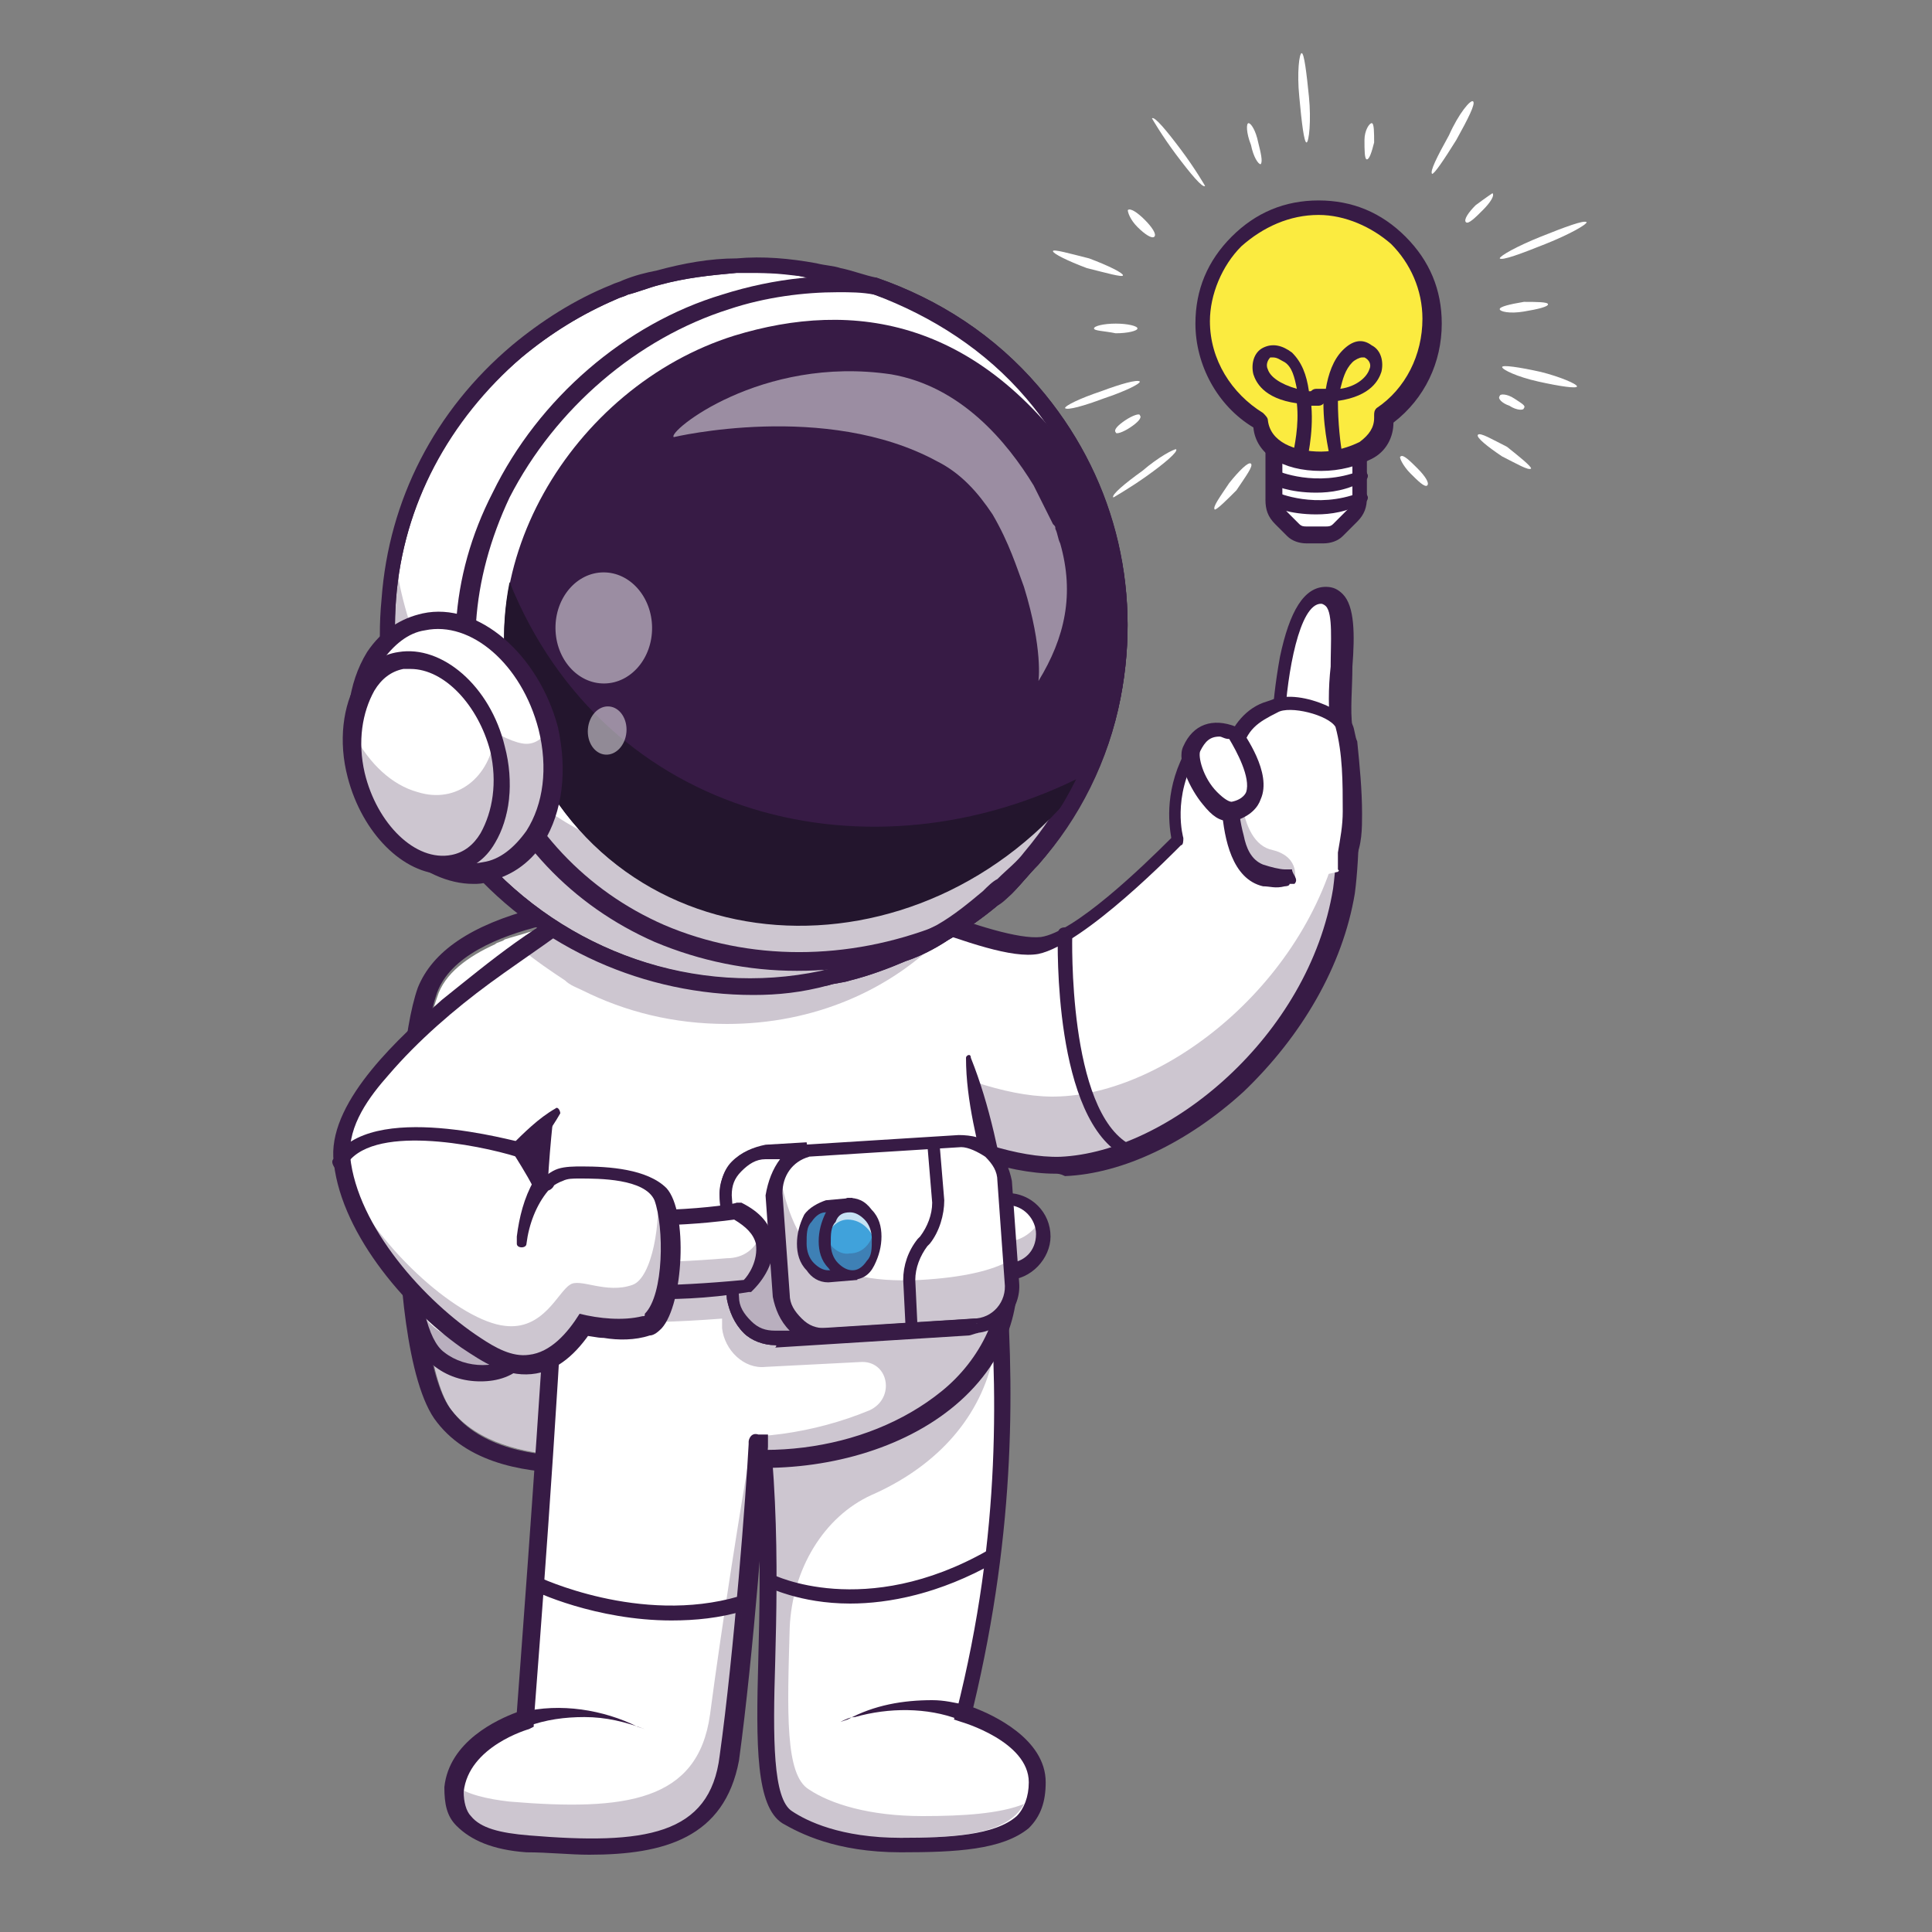 <?xml version="1.0" encoding="utf-8"?>
<!-- Generator: Adobe Illustrator 27.8.0, SVG Export Plug-In . SVG Version: 6.00 Build 0)  -->
<svg version="1.1" id="Calque_1" xmlns="http://www.w3.org/2000/svg" xmlns:xlink="http://www.w3.org/1999/xlink" x="0px" y="0px"
	 viewBox="0 0 80 80" style="enable-background:new 0 0 80 80;" xml:space="preserve">
<rect x="0" y="0" width="80" height="80" fill="#808080" stroke="none"/>
<style type="text/css">
	.st0{fill:#FFFFFF;}
	.st1{opacity:0.25;}
	.st2{fill:#371B45;}
	.st3{opacity:0.35;}
	.st4{fill:#40A2DB;}
	.st5{opacity:0.7;}
	.st6{fill:#FBEB40;}
	.st7{fill:#23152D;}
	.st8{opacity:0.5;}
</style>
<g>
	<g>
		<g>
			<path class="st0" d="M33.6,44.2c0,0,3.8,2.6,7.3,3.6c1,0.3,2.1,0.5,3,0.4c4.6-0.2,10.6-5,11.7-11.4c0.2-1.4,0.3-4.3-0.1-6.8
				c-0.3-2.1,0.6-5.5-0.8-5.5c-1.7,0-1.9,5.2-1.9,5.2S51.6,31,51,31c-0.6,0-1.3-0.7-1.6,0c-1.1,2-0.6,3.8-0.6,3.8s-3.9,4-5.7,4.4
				c-0.5,0.1-1.2,0-1.9-0.2c-0.7-0.2-1.4-0.4-2.1-0.7c-1.9-0.7-3.8-1.4-5-1.5l-0.3,6.6L33.6,44.2z"/>
		</g>
		<g>
			<g>
				<path class="st0" d="M18.7,58.4c2.2,2.7,7.6,1.7,7.6,1.7L26.1,46l-0.1-4.4l0-0.4l0-3.3c0,0-2,0.1-4.1,0.7
					c-0.3,0.1-0.7,0.2-1,0.3c-0.1,0.1-0.3,0.1-0.4,0.2c-1.1,0.5-2.1,1.2-2.4,2.2C16.9,44.6,17,56.2,18.7,58.4z"/>
			</g>
			<g class="st1">
				<path class="st2" d="M17.3,48.9c0,4.1,0.4,8.3,1.4,9.5c2.2,2.7,7.6,1.7,7.6,1.7l-0.2-4.9c0,0-5.5,1-7.6-1.7
					C17.9,52.8,17.5,51,17.3,48.9z"/>
			</g>
			<g>
				<path class="st2" d="M26,37.8l2.8,5.3c0,0-0.8,9.6-0.8,9.8c0,0.1-1.7,7.2-1.7,7.2s-1,0.2-2.4,0.2c-1.7,0-4-0.3-5.2-1.9
					c-1.8-2.2-1.8-13.9-0.6-17.3C19.2,38.1,26,37.8,26,37.8 M26.4,37.1l-0.5,0c-0.1,0-1.8,0.1-3.7,0.5c-2.7,0.7-4.3,1.8-4.9,3.3
					c-0.6,1.7-0.9,5.4-0.8,9.4c0,2.1,0.3,7,1.6,8.6c1.4,1.8,3.9,2.1,5.8,2.1c1.4,0,2.5-0.2,2.5-0.2l0.5-0.1l0.1-0.4
					c0,0,0.4-1.8,0.8-3.6c0.7-3.1,0.9-3.6,0.9-3.8c0-0.4,0.5-6,0.8-9.7l0-0.2l-0.1-0.2l-2.8-5.3L26.4,37.1L26.4,37.1z"/>
			</g>
			<g>
				<path class="st0" d="M17.7,50.6l3.7,0.2c0.3,0,0.6,0.3,0.7,0.6c0.2,1.2,0.6,4-0.5,5c-1,0.8-2.5,0.7-3.5,0
					c-1.1-0.9-1.2-3.6-1.2-5C16.9,50.9,17.3,50.6,17.7,50.6z"/>
			</g>
			<g class="st3">
				<path class="st2" d="M22.1,51.4c0.2,1.2,0.6,4-0.5,5c-1,0.8-2.5,0.7-3.5,0c-0.6-0.5-0.9-1.8-1.1-3c0.2,0.6,0.5,1.1,0.8,1.4
					c1.9,1.8,3.3-0.4,3.3-0.4s0.3,0.5,0.4,0.5c0.8,0.1,0.6-2.4,0.5-3.7C22.1,51.2,22.1,51.3,22.1,51.4z"/>
			</g>
			<g>
				<path class="st2" d="M19.9,57.2c-0.7,0-1.4-0.2-2-0.7c-1.1-0.9-1.3-3.7-1.3-5.2c0-0.3,0.1-0.6,0.3-0.8c0.2-0.2,0.5-0.3,0.8-0.3
					l3.7,0.2c0.5,0,0.9,0.4,1,0.8c0.3,1.5,0.6,4.2-0.6,5.2C21.3,57,20.6,57.2,19.9,57.2z M17.7,50.9c-0.1,0-0.2,0-0.3,0.1
					c-0.1,0.1-0.1,0.2-0.1,0.3c0,2.4,0.4,4.2,1.1,4.7c0.9,0.7,2.3,0.7,3.1,0c0.7-0.6,0.9-2.3,0.4-4.7c0-0.2-0.2-0.3-0.4-0.3
					L17.7,50.9C17.7,50.9,17.7,50.9,17.7,50.9z"/>
			</g>
			<g>
				<path class="st2" d="M19.6,40.7c0.1-0.1,0.3-0.2,0.4-0.3c0.4-0.2,0.9-0.3,1.3-0.4c1.8-0.2,4,0,5,1.7c0.1,0.2,0,0.4-0.1,0.5
					c-0.2,0.1-0.4,0-0.5-0.1c-0.2-0.4-0.6-0.8-1.1-1.1c-1-0.5-2.2-0.6-3.3-0.5c-0.4,0-0.8,0.1-1.2,0.3c-0.1,0.1-0.3,0.1-0.3,0.2
					C19.7,41.1,19.5,40.9,19.6,40.7L19.6,40.7z"/>
			</g>
		</g>
		<g class="st1">
			<path class="st2" d="M33.6,44.2c0,0,6.2,4.2,10.3,4c4.6-0.2,10.6-5,11.7-11.4c0.1-0.8,0.2-2,0.2-3.4c-0.1,0.2-0.1,0.4-0.2,0.6
				c-1.1,6.4-7.1,11.2-11.7,11.4c-3.8,0.2-9.4-3.4-10.2-4L33.6,44.2z"/>
		</g>
		<g>
			<path class="st2" d="M43.7,48.6c-4.1,0-10-3.9-10.2-4.1c-0.1-0.1-0.2-0.2-0.2-0.3l0.4-7.5c0-0.2,0.2-0.3,0.4-0.3
				c1.1,0,2.7,0.6,4.4,1.2c1.8,0.7,3.7,1.3,4.6,1.2c1.4-0.2,4.2-2.9,5.4-4.1c-0.1-0.6-0.3-2.1,0.7-3.8c0.4-0.7,1-0.4,1.4-0.3
				c0.2,0.1,0.4,0.1,0.5,0.1c0.3,0,1-0.5,1.6-1c0-0.4,0.1-1.4,0.3-2.5c0.4-1.9,1-2.9,1.9-2.9c0.3,0,0.5,0.1,0.7,0.3
				c0.5,0.5,0.5,1.7,0.4,3c0,0.9-0.1,1.8,0,2.5c0.4,2.4,0.3,5.4,0.1,6.9c-0.5,3-2.2,5.9-4.6,8.2c-2.3,2.1-5,3.4-7.4,3.5
				C43.9,48.6,43.8,48.6,43.7,48.6z M34,44c1,0.7,6.4,4,9.9,3.9c4.5-0.2,10.3-5,11.3-11.1c0.2-1.5,0.3-4.3-0.1-6.6
				c-0.1-0.8-0.1-1.7,0-2.6c0-1,0.1-2.2-0.2-2.5c0,0-0.1-0.1-0.2-0.1c0,0,0,0,0,0c-0.9,0-1.4,2.9-1.5,4.8c0,0.1,0,0.2-0.1,0.3
				c-0.3,0.3-1.5,1.3-2.1,1.3c-0.3,0-0.5-0.1-0.8-0.2c-0.5-0.2-0.5-0.1-0.6,0c-1.1,1.8-0.6,3.5-0.6,3.5c0,0.1,0,0.3-0.1,0.3
				c-0.2,0.2-4,4.1-5.9,4.5c-1.1,0.2-3-0.5-5-1.2c-1.4-0.5-2.8-1-3.8-1.1L34,44z"/>
		</g>
		<g>
			<path class="st0" d="M32.6,75.2c0.9,0.6,2.5,1.1,4.7,1.1c3.1,0,5.6-0.2,5.6-2.6c0-1.9-3.1-2.8-3.1-2.8c1.4-5.5,1.7-10.2,1.6-14.5
				c0-1.4-0.1-2.8-0.2-4.2l-10.3,2.1c0.7,3.1,0.9,6,1,8.7C32,69.4,31.2,74.2,32.6,75.2z"/>
		</g>
		<g class="st1">
			<path class="st2" d="M30.8,54.3c0,0.2,0.1,0.4,0.1,0.6c0,0.1,0,0.2,0.1,0.3c0,0.1,0,0.2,0.1,0.3c0,0.1,0.1,0.3,0.1,0.4
				c0,0,0,0.1,0,0.1c0,0.1,0,0.2,0,0.3c0,0.1,0,0.3,0.1,0.4c0,0.1,0,0.2,0,0.3c0.1,0.4,0.1,0.8,0.2,1.1c0,0.2,0.1,0.5,0.1,0.7
				c0,0.1,0,0.2,0,0.4c0,0.1,0,0.2,0,0.3c0,0.2,0,0.3,0,0.5c0,0.1,0,0.2,0,0.3c0,0.2,0,0.3,0,0.5c0,0.1,0,0.2,0,0.3
				c0,0.1,0,0.2,0,0.3c0,0.2,0,0.3,0,0.5c0,0,0,0,0,0c0,0.3,0,0.7,0,1c0.2,6.3-0.6,11.2,0.8,12.1c0.9,0.6,2.5,1.1,4.7,1.1
				c2.5,0,4.6-0.1,5.3-1.4c-1,0.4-2.5,0.5-4.2,0.5c-2.2,0-3.8-0.5-4.7-1.1c-1-0.6-0.9-3.2-0.8-6.7c0.1-2.4,1.4-4.6,3.4-5.5
				c2.5-1.1,4.4-3,5-5.6c0-1.4-0.1-2.8-0.2-4.2l-9,1.8L30.8,54.3z"/>
		</g>
		<g>
			<path class="st2" d="M37.3,76.7c-2.7,0-4.2-0.8-4.9-1.2c-1.1-0.7-1.1-3.2-1-6.8c0.1-3.8,0.2-8.9-1-14.2c0-0.2,0.1-0.4,0.3-0.4
				c0.2,0,0.4,0.1,0.4,0.3c1.2,5.4,1.1,10.6,1,14.4c-0.1,3.2-0.1,5.7,0.7,6.2c0.6,0.4,2,1.1,4.5,1.1c0,0,0,0,0,0
				c2,0,3.9-0.1,4.8-0.9c0.3-0.3,0.5-0.8,0.5-1.4c0-1.7-2.8-2.5-2.8-2.5l-0.3-0.1l0.1-0.3c1.9-7.5,1.7-13.6,1.3-18.6
				c0-0.2,0.1-0.4,0.3-0.4c0.2,0,0.4,0.1,0.4,0.3c0.4,4.9,0.5,11-1.3,18.5c0.8,0.3,3,1.3,3,3.1c0,0.8-0.2,1.4-0.7,1.9
				C41.5,76.6,39.6,76.7,37.3,76.7C37.3,76.7,37.3,76.7,37.3,76.7z"/>
		</g>
		<g>
			<path class="st2" d="M35.2,66.4c-2.1,0-3.4-0.7-3.5-0.7c-0.1-0.1-0.2-0.3-0.1-0.4c0.1-0.1,0.3-0.2,0.4-0.1l0,0c0,0,3.8,1.9,8.9-1
				c0.1-0.1,0.3,0,0.4,0.1c0.1,0.1,0,0.3-0.1,0.4C38.9,66,36.8,66.4,35.2,66.4z"/>
		</g>
		<g>
			<path class="st2" d="M39.7,71.2c-1.3-0.5-2.9-0.5-4.3-0.1c-0.2,0-0.4,0.1-0.6,0.2c0,0,0.3-0.1,0.3-0.1c1.1-0.6,2.3-0.8,3.5-0.8
				c0.5,0,0.9,0.1,1.4,0.2C40.4,70.7,40.2,71.4,39.7,71.2L39.7,71.2z"/>
		</g>
		<g class="st3">
			<path class="st2" d="M33,61.2c0-0.3,0-0.6-0.1-1C33,60.5,33,60.9,33,61.2z"/>
		</g>
		<g class="st3">
			<path class="st2" d="M32.9,59.9c0-0.2,0-0.4,0-0.5C32.9,59.6,32.9,59.8,32.9,59.9z"/>
		</g>
		<g class="st3">
			<path class="st2" d="M32.8,58.5c0-0.2,0-0.3-0.1-0.5C32.8,58.2,32.8,58.4,32.8,58.5z"/>
		</g>
		<g class="st3">
			<path class="st2" d="M32.7,57.9c0-0.2,0-0.4-0.1-0.6C32.7,57.5,32.7,57.7,32.7,57.9z"/>
		</g>
		<g>
			<path class="st0" d="M23,56.1c-0.4-0.8-0.7-1.7-0.7-2.7c-0.1-1.4-0.1-3,0-4.7c0-0.7,0.1-1.4,0.2-2.1c0.2-2,0.5-4,0.9-5.8
				c0-0.1,0-0.2,0.1-0.3c0.2-1.1,0.5-2.1,0.8-3c0.1-0.5,0.3-0.9,0.4-1.3c0.6-1.4,12.3-3.2,14.2,1.2c0,0.2,0.1,0.4,0.1,0.6
				c0,0.2,0.1,0.3,0.1,0.5c0.1,0.6,0.2,1.2,0.3,1.8c0.2,1,0.4,2,0.6,3.2c0.3,1.4,0.6,2.7,0.9,4.1c0.3,1.4,0.6,2.7,0.8,4
				C42.9,61,26.7,63.1,23,56.1z"/>
		</g>
		<g class="st1">
			<path class="st2" d="M22.3,52c0.1,0.9,0.3,1.8,0.7,2.5c1,0.2,3,0.4,6.9,0.1l0,0.4c0.1,0.9,0.9,1.7,1.8,1.6l3.9-0.2
				c1.2-0.1,1.5,1.5,0.4,2c-4.6,1.9-10.5,1.5-12.7-2.5c0-0.1-0.4-1.3-0.4-1.4c-0.2,0-0.4-0.1-0.5-0.1c0-0.2-0.1-0.3-0.1-0.5
				c0.1,0.8,0.3,1.5,0.7,2.2c3.7,7,19.6,4.9,18.7-4.1c-0.1,0.7-0.3,1.3-0.5,1.9l0-0.5L41,50.1c-0.1-0.9-0.9-1.7-1.8-1.6l-8,0.5
				c-0.1,0-0.2,0-0.3,0.1c-0.8,0.2-1.3,0.9-1.3,1.8l0,0.7c-1.1,0.1-4.8,0.5-7.4-0.2C22.2,51.5,22.2,51.7,22.3,52z"/>
		</g>
		<g class="st3">
			<path class="st2" d="M22.2,52c0,0.2,0,0.4,0,0.6c0,0.1,0,0.2,0,0.3c0,0.2,0,0.4,0,0.6c0,0,0,0,0,0c0,0.1,0,0.1,0,0.2v0
				c0,0,0,0.1,0,0.1c0,0.1,0,0.1,0,0.2c0,0.2,0,0.3,0.1,0.5c0.1,0,0.3,0.1,0.5,0.1C22.6,53.8,22.3,52.9,22.2,52c0-0.3,0-0.5,0-0.7
				c0-0.2,0-0.3,0-0.5c0,0.2,0,0.3,0,0.5C22.2,51.5,22.2,51.8,22.2,52z"/>
		</g>
		<g>
			<path class="st2" d="M38.8,37.6c-1.9-3.1-8.7-2.8-11.7-2c-0.5,0.1-1,0.3-1.5,0.5c-0.2,0.1-0.4,0.2-0.6,0.4c0,0,0,0,0,0
				c0,0,0,0,0,0c0,0,0,0,0,0c0,0,0,0,0,0l0,0.1c-0.7,1.8-1.1,3.7-1.5,5.7c-0.6,3.2-0.9,6.4-0.9,9.6c0,0.9,0,1.8,0.2,2.6
				c0.5,2.2,2.3,3.9,4.3,4.7c3.8,1.5,8.7,1,11.9-1.6c1.6-1.3,2.6-3.3,2.4-5.4c-0.1-1.1-0.3-2.1-0.5-3.1c-0.4-1.7-0.9-3.5-0.9-5.3
				c0-0.1,0.2-0.2,0.2,0c0.8,2,1.2,4.1,1.6,6.3c0.5,2.4,0.6,4.4-0.8,6.5c-3.2,4.7-11.7,5.4-16.1,2.3c-1.4-1-2.4-2.5-2.8-4.1
				c-0.2-0.7-0.2-1.5-0.2-2.2c-0.1-3.4,0.3-6.9,0.9-10.3c0.4-2,0.8-3.9,1.5-5.8c0.3-1.1,3.7-1.6,4.7-1.8c2.9-0.3,7.5-0.4,9.4,2
				c0.2,0.3,0.4,0.6,0.5,1c0,0.1,0,0.1-0.1,0.1C38.8,37.7,38.8,37.7,38.8,37.6L38.8,37.6z"/>
		</g>
		<g>
			<circle class="st0" cx="41.7" cy="51.1" r="1.5"/>
		</g>
		<g class="st1">
			<path class="st2" d="M43.2,51.1c0,0.8-0.7,1.5-1.5,1.5c-0.8,0-1.5-0.7-1.5-1.5c0-0.2,0.1-0.4,0.1-0.6c0.2,0.5,0.8,0.9,1.4,0.9
				c0.6,0,1.1-0.4,1.4-0.9C43.2,50.7,43.2,50.9,43.2,51.1z"/>
		</g>
		<g>
			<path class="st2" d="M41.7,53c-1,0-1.8-0.8-1.8-1.8c0-1,0.8-1.8,1.8-1.8c1,0,1.8,0.8,1.8,1.8C43.5,52.1,42.7,53,41.7,53z
				 M41.7,49.9c-0.7,0-1.2,0.5-1.2,1.2c0,0.7,0.5,1.2,1.2,1.2c0.7,0,1.2-0.5,1.2-1.2C42.9,50.5,42.4,49.9,41.7,49.9z"/>
		</g>
		<g class="st3">
			<path class="st2" d="M22.2,52c0,0.2,0,0.4,0,0.6c0,0.1,0,0.2,0,0.3c0,0.2,0,0.4,0,0.6c0,0,0,0,0,0c0,0.1,0,0.1,0,0.2v0
				c0,0,0,0.1,0,0.1c0,0.1,0,0.1,0,0.2c0,0.2,0,0.3,0.1,0.5c0.1,0,0.3,0.1,0.5,0.1C22.6,53.8,22.3,52.9,22.2,52c0-0.3,0-0.5,0-0.7
				c0,0,0,0,0,0h0C22.2,51.5,22.2,51.8,22.2,52z"/>
		</g>
		<g>
			<path class="st0" d="M40.2,54.9l-8,0.5c-0.9,0.1-1.8-0.7-1.8-1.6l-0.3-4.2c0-0.8,0.5-1.6,1.3-1.8c0.1,0,0.2,0,0.3-0.1l8-0.5
				c0.9-0.1,1.8,0.7,1.8,1.6l0.2,3.4l0.1,0.9C41.8,54,41.1,54.8,40.2,54.9z"/>
		</g>
		<g class="st1">
			<path class="st2" d="M40.2,54.9l-8,0.5c-0.9,0.1-1.8-0.7-1.8-1.6l-0.3-4.2c0-0.8,0.5-1.6,1.3-1.8c0.5,0.3,0.8,0.4,0.8,0.4
				c0.6,3.4,1.7,5,5.9,4.8c1.8-0.1,3-0.4,3.7-0.8l0.1,0.9C41.8,54,41.1,54.8,40.2,54.9z"/>
		</g>
		<g>
			<path class="st2" d="M32.1,55.7c-0.5,0-1-0.2-1.3-0.5c-0.4-0.4-0.6-0.9-0.7-1.4l-0.3-4.2c-0.1-1.1,0.8-2.1,1.9-2.1l8-0.5
				c0.5,0,1.1,0.1,1.5,0.5c0.4,0.4,0.6,0.9,0.7,1.4l0.3,4.2c0.1,1.1-0.8,2.1-1.9,2.1l-8,0.5C32.2,55.7,32.1,55.7,32.1,55.7z
				 M39.8,47.5C39.8,47.5,39.7,47.5,39.8,47.5l-8,0.5c-0.8,0-1.4,0.7-1.3,1.5l0.3,4.2c0,0.4,0.2,0.7,0.5,1c0.3,0.3,0.6,0.4,1,0.4
				l8-0.5c0.8,0,1.4-0.7,1.3-1.5l-0.3-4.2c0-0.4-0.2-0.7-0.5-1C40.5,47.7,40.1,47.5,39.8,47.5z"/>
		</g>
		<g>
			<path class="st0" d="M40.5,54.8c-0.1,0-0.2,0-0.3,0.1l-8,0.5c-0.7,0-1.3-0.3-1.6-0.9c-0.1-0.2-0.2-0.4-0.2-0.7l-0.1-1.9l0-0.6
				l-0.1-1.7c-0.1-0.9,0.7-1.8,1.6-1.8l1.7-0.1c-0.8,0.2-1.3,0.9-1.3,1.8l0.1,2.3l0.1,1.9c0.1,0.9,0.9,1.7,1.8,1.6L40.5,54.8z"/>
		</g>
		<g class="st3">
			<path class="st2" d="M40.5,54.8c-0.1,0-0.2,0-0.3,0.1l-8,0.5c-0.9,0.1-1.8-0.7-1.8-1.6l-0.1-2.5c0.2,0.4,0.6,1,1.2,1
				c0.3,0,0.6-0.2,0.9-0.6l0.1,1.9c0.1,0.9,0.9,1.7,1.8,1.6L40.5,54.8z"/>
		</g>
		<g>
			<path class="st2" d="M32.1,55.7c-0.5,0-1-0.2-1.3-0.5c-0.4-0.4-0.6-0.9-0.7-1.4l-0.3-4.2c0-0.5,0.1-1.1,0.5-1.5
				c0.4-0.4,0.9-0.6,1.4-0.7l1.7-0.1l0.1,0.6c-0.7,0.2-1.1,0.8-1.1,1.5l0.3,4.2c0,0.4,0.2,0.7,0.5,1c0.3,0.3,0.6,0.4,1,0.4l6.2-0.4
				l0.1,0.6c-0.1,0-0.3,0.1-0.4,0.1l-8,0.5C32.2,55.7,32.1,55.7,32.1,55.7z M32.3,48l-0.6,0c-0.4,0-0.7,0.2-1,0.5
				c-0.3,0.3-0.4,0.6-0.4,1l0.3,4.2c0,0.4,0.2,0.7,0.5,1c0.3,0.3,0.6,0.4,1,0.4l0.6,0c0,0,0,0,0,0c-0.4-0.4-0.6-0.9-0.7-1.4
				l-0.3-4.2C31.8,48.9,32,48.4,32.3,48z"/>
		</g>
		<g>
			<path class="st4" d="M35.4,51.3c0,0.2-0.1,1.4-0.1,1.4s-0.4,0-0.9,0c-0.6,0-1.1-0.6-1.2-1.4c0-0.8,0.4-1.4,1-1.5
				c0.4,0,0.9,0,0.9,0S35.4,51.1,35.4,51.3z"/>
		</g>
		<g class="st1">
			<path class="st2" d="M35.4,51.3c0,0.2-0.1,1.4-0.1,1.4s-0.4,0-0.9,0c-0.6,0-1.1-0.6-1.2-1.4c0-0.8,0.4-1.4,1-1.5
				c0.4,0,0.9,0,0.9,0S35.4,51.1,35.4,51.3z"/>
		</g>
		<g>
			<path class="st2" d="M34.3,53.1c-0.4,0-0.7-0.2-0.9-0.5c-0.3-0.3-0.4-0.7-0.4-1.1c0-0.4,0.1-0.8,0.3-1.2c0.2-0.3,0.6-0.5,0.9-0.6
				l1.1-0.1l0,0.2c0,0.1,0.3,1.2,0.3,1.5c0,0.2-0.1,1.2-0.1,1.5l0,0.2L34.3,53.1C34.4,53.1,34.4,53.1,34.3,53.1z M34.9,50.2l-0.7,0
				c-0.2,0-0.4,0.1-0.6,0.4c-0.2,0.2-0.2,0.5-0.2,0.9c0,0.3,0.1,0.6,0.3,0.8c0.2,0.2,0.4,0.3,0.6,0.3l0.7,0c0.1-0.5,0.1-1.1,0.1-1.2
				C35.2,51.2,35,50.6,34.9,50.2z"/>
		</g>
		<g>
			
				<ellipse transform="matrix(0.999 -5.365892e-02 5.365892e-02 0.999 -2.704 1.963)" class="st4" cx="35.2" cy="51.3" rx="1.1" ry="1.4"/>
		</g>
		<g class="st1">
			<path class="st2" d="M35.3,52.8c-0.6,0-1.1-0.6-1.2-1.4c0-0.2,0-0.4,0-0.5c0.1,0.6,0.6,1.1,1.1,1c0.5,0,0.9-0.4,1-1
				c0,0.1,0,0.2,0,0.3C36.4,52.1,35.9,52.7,35.3,52.8z"/>
		</g>
		<g class="st5">
			<path class="st0" d="M36.3,51.7c-0.1-0.7-0.6-1.2-1.2-1.2c-0.5,0-0.9,0.5-1,1.1c0-0.1,0-0.1,0-0.2c0-0.8,0.4-1.4,1-1.5
				c0.6,0,1.1,0.6,1.2,1.4C36.3,51.4,36.3,51.5,36.3,51.7z"/>
		</g>
		<g>
			<path class="st2" d="M35.2,53c-0.4,0-0.7-0.2-0.9-0.5c-0.3-0.3-0.4-0.7-0.4-1.1c0-0.4,0.1-0.8,0.3-1.2c0.2-0.3,0.6-0.5,0.9-0.6
				c0.4,0,0.7,0.1,1,0.5c0.3,0.3,0.4,0.7,0.4,1.1c0,0.4-0.1,0.8-0.3,1.2C36,52.8,35.7,53,35.2,53C35.3,53,35.3,53,35.2,53z
				 M35.2,50.2C35.2,50.2,35.2,50.2,35.2,50.2c-0.3,0-0.5,0.1-0.6,0.4c-0.2,0.2-0.2,0.5-0.2,0.9c0,0.3,0.1,0.6,0.3,0.8
				c0.2,0.2,0.4,0.3,0.6,0.3c0.2,0,0.4-0.1,0.6-0.4c0.2-0.2,0.2-0.5,0.2-0.9c0-0.3-0.1-0.6-0.3-0.8C35.6,50.3,35.4,50.2,35.2,50.2z"
				/>
		</g>
		<g>
			<path class="st2" d="M37.7,55.2c-0.1,0-0.2-0.1-0.2-0.2L37.4,53c0-0.6,0.2-1.2,0.6-1.7l0.1-0.1c0.3-0.4,0.5-0.9,0.5-1.4l-0.2-2.4
				c0-0.1,0.1-0.2,0.2-0.3c0.1,0,0.2,0.1,0.3,0.2l0.2,2.4c0,0.6-0.2,1.3-0.6,1.8l-0.1,0.1c-0.3,0.4-0.5,0.9-0.5,1.4l0.1,2.1
				C37.9,55.1,37.8,55.2,37.7,55.2C37.7,55.2,37.7,55.2,37.7,55.2z"/>
		</g>
		<g>
			<path class="st0" d="M21.5,51.4c0,1.2,1.2,1.6,1.2,1.6s1.6,0.8,8.2,0.2c0,0,1.9-1.9-0.4-3.1c0,0-4.6,0.7-7.7-0.2
				C22.2,49.9,21.4,50.4,21.5,51.4z"/>
		</g>
		<g class="st1">
			<path class="st2" d="M21.5,51.4c0,1.2,1.2,1.6,1.2,1.6s1.6,0.8,8.2,0.2c0,0,1.1-1.1,0.6-2.1c0,0,0,0,0,0c-0.2,0.6-0.7,1-1.4,1
				c-6,0.5-7.5-0.3-7.5-0.3s-0.8-0.3-1.1-1.1C21.5,51,21.5,51.2,21.5,51.4z"/>
		</g>
		<g>
			<path class="st2" d="M26.7,53.8c-3,0-4-0.4-4.1-0.5c-0.1-0.1-1.3-0.6-1.4-1.9l0,0c0-0.6,0.2-1.1,0.6-1.4c0.3-0.3,0.7-0.3,1.1-0.3
				c3,0.8,7.5,0.2,7.6,0.1l0.1,0l0.1,0c0.8,0.4,1.2,0.9,1.3,1.5c0.2,1.1-0.7,2-0.8,2.1l-0.1,0.1l-0.1,0
				C29.2,53.8,27.8,53.8,26.7,53.8z M22.6,50.3c-0.1,0-0.3,0.1-0.4,0.2c-0.1,0.1-0.4,0.4-0.4,1l0,0c0,1,1,1.3,1,1.3l0,0
				c0,0,1.7,0.8,8,0.2c0.2-0.2,0.6-0.8,0.5-1.5c-0.1-0.4-0.4-0.7-0.9-1c-0.7,0.1-4.8,0.6-7.7-0.2C22.7,50.3,22.6,50.3,22.6,50.3z"/>
		</g>
		<g>
			<path class="st0" d="M31.3,59.7c0-0.3-0.6,8-1.2,13c-0.5,3.6-3.5,4-8.3,3.6c-1.8-0.1-3.1-0.7-3-2.3c0.2-2.1,2.9-2.9,2.9-2.9
				s0.7-8.6,1.2-17.4l8.9,3.8L31.3,59.7z"/>
		</g>
		<g>
			<path class="st2" d="M24.4,76.8c-0.8,0-1.7-0.1-2.6-0.1c-1.4-0.1-2.3-0.5-2.9-1.1c-0.4-0.4-0.5-0.9-0.5-1.6
				c0.2-1.9,2.2-2.8,3-3.1c0.1-1.4,0.7-9.2,1.2-17.2c0-0.2,0.2-0.3,0.4-0.3c0.2,0,0.3,0.2,0.3,0.4c-0.5,8.8-1.2,17.4-1.2,17.5l0,0.2
				l-0.2,0.1c0,0-2.5,0.7-2.7,2.6c0,0.4,0.1,0.8,0.3,1c0.4,0.5,1.2,0.7,2.4,0.8c4.8,0.4,7.5,0,7.9-3.3c0.6-4.3,1.1-11,1.2-12.9
				c0,0,0,0,0-0.1c0,0,0,0,0,0l0,0c0,0,0,0,0,0l0,0l0,0c0-0.1,0.1-0.4,0.4-0.3l0.4,0l0,0.4c0,0,0,0,0,0l0,0.1
				c-0.1,1.9-0.6,8.6-1.2,13C30,76.1,27.5,76.8,24.4,76.8z"/>
		</g>
		<g>
			<path class="st2" d="M27.8,67.1c-3.1,0-5.7-1.2-5.8-1.3c-0.2-0.1-0.2-0.3-0.1-0.4c0.1-0.2,0.3-0.2,0.4-0.1c0,0,4.2,2,8.3,0.8
				c0.2,0,0.3,0,0.4,0.2c0,0.2,0,0.3-0.2,0.4C29.8,67,28.8,67.1,27.8,67.1z"/>
		</g>
		<g>
			<path class="st2" d="M21.6,70.9c1.6-0.4,3.4-0.1,4.8,0.6c0,0,0.3,0.1,0.3,0.1c-0.8-0.3-1.6-0.5-2.5-0.5c-0.8,0-1.6,0.1-2.4,0.4
				C21.4,71.7,21.1,71,21.6,70.9L21.6,70.9z"/>
		</g>
		<g class="st1">
			<path class="st2" d="M31.1,59.9c0,0.1-0.3,7.9-1,12.8c-0.5,3.6-3.5,4-8.3,3.6c-1.8-0.1-3.1-0.7-3-2.3c0,0,0-0.1,0-0.1
				c0.5,0.4,1.4,0.6,2.3,0.7c4.8,0.4,7.8,0,8.3-3.6C29.9,67.2,30.7,62.2,31.1,59.9L31.1,59.9C31.1,60,31.1,59.9,31.1,59.9z"/>
		</g>
		<g>
			<path class="st0" d="M26.8,54.8c-1.1,0.4-2.6,0-2.6,0s-0.4,0.8-1.2,1.2c-0.4,0.3-0.9,0.5-1.5,0.4c-2.3-0.3-7.1-4.9-7.4-8.7
				c-0.2-2.6,4.3-6.3,7.5-8.5h0c1-0.7,2-1.3,2.5-1.7c0.4-0.2,0.6-0.4,0.6-0.4L24.1,41L24,41.3l-0.9,4.6l-0.6,0.7l-0.9,0.9l0.7,1.2
				l0.2,0.3c0,0,0.6-0.5,1.1-0.5c0.5,0,3-0.1,3.8,0.9C28.1,50.3,27.9,54.5,26.8,54.8z"/>
		</g>
		<g class="st1">
			<path class="st2" d="M14.3,48.8c0.9,3.5,5.1,7.3,7.2,7.6c1.6,0.2,2.7-1.7,2.7-1.7s1.6,0.4,2.6,0c1.1-0.4,1.3-4.5,0.6-5.5
				c-0.1-0.1-0.1-0.1-0.2-0.2c0.2,1.6-0.2,3.9-1,4.2c-1.1,0.4-2.2-0.3-2.6,0c-0.5,0.3-1.1,1.9-2.7,1.7
				C19.1,54.7,15.8,51.9,14.3,48.8z"/>
		</g>
		<g>
			<path class="st2" d="M24.9,37.3c-1.5,1.3-3.1,2.3-4.6,3.4c-1.5,1.1-3,2.4-4.2,3.8c-0.8,0.9-1.7,2.1-1.6,3.4
				c0.3,2.9,3.1,6,5.4,7.5c0.6,0.4,1.3,0.8,2,0.7c0.9-0.1,1.6-0.9,2.1-1.7c0.8,0.2,1.8,0.3,2.6,0.1c0.1,0,0.1,0,0.1-0.1
				c0.8-0.8,0.8-3.6,0.4-4.7c-0.4-0.9-2.3-0.9-3.1-0.9c-0.3,0-0.5,0-0.7,0.1c-0.3,0.1-0.7,0.4-1,0.7c0,0-0.2-0.4-0.2-0.4
				c-0.3-0.6-0.7-1.2-1-1.7c0.6-0.6,1.2-1.2,1.9-1.6c0.1-0.1,0.2,0.1,0.2,0.2c-0.4,0.7-0.8,1.2-1.3,1.8l0.1-0.4
				c0.3,0.5,0.6,1,0.8,1.5l-0.5-0.1c0.3-0.2,0.5-0.4,0.8-0.5c0.3-0.1,0.7-0.1,1-0.1c1.1,0,2.7,0.1,3.5,0.9c0.9,1,0.7,4.8-0.2,5.8
				c-0.1,0.1-0.3,0.3-0.5,0.3c-0.6,0.2-1.3,0.2-1.9,0.1c-0.3,0-0.6-0.1-0.9-0.1l0.4-0.2c-0.6,0.9-1.4,1.7-2.5,1.8
				c-1.1,0.1-2-0.5-2.9-1.1c-2.4-1.7-5.1-4.9-5.3-7.9c-0.1-2.4,2.8-5,4.5-6.5c2-1.6,4-3.3,6.4-4.3c0.1,0,0.1,0,0.2,0.1
				C24.9,37.2,24.9,37.3,24.9,37.3L24.9,37.3z"/>
		</g>
		<g>
			<path class="st0" d="M53.6,36.5c-0.5-0.2-0.2,0.2-1.4-0.1c-1.5-0.3-1.5-3.3-1.3-4.9c0.2-1.6,1.2-1.9,1.8-2.2
				c0.6-0.3,2.6,0.2,2.9,0.9c0.2,0.6,0.7,5-0.2,5.9"/>
		</g>
		<g class="st1">
			<path class="st2" d="M52.2,36.4c1.2,0.3,0.9-0.1,1.4,0.1c0,0,0.3-1-0.9-1.3c-1.5-0.3-1.5-3.3-1.3-4.9c0-0.1,0-0.1,0-0.2
				c-0.3,0.3-0.5,0.7-0.6,1.4C50.7,33,50.7,36,52.2,36.4z"/>
		</g>
		<g>
			<path class="st2" d="M53.6,36.6c-0.1,0-0.2,0-0.2,0c0,0.1-0.2,0.1-0.2,0.1c-0.4,0.1-0.6,0-0.9,0c-1.3-0.3-1.6-2-1.7-3.1
				c-0.1-0.8,0-1.7,0.1-2.5c0.2-0.9,0.8-1.7,1.6-2c0,0,0.3-0.1,0.3-0.1c0.7-0.3,1.6-0.1,2.3,0.2c0.4,0.2,0.9,0.4,1.1,0.8
				c0.1,0.2,0.1,0.5,0.2,0.7c0.1,1,0.2,2,0.2,3c0,0.6,0,1.3-0.3,1.9c-0.1,0.2-0.5,0.7-0.7,0.4c0,0,0-0.1,0-0.1c0-0.2,0-0.4,0-0.6
				c0.1-0.6,0.2-1.1,0.2-1.7c0-1.2,0-2.4-0.3-3.5c-0.3-0.5-1.9-0.9-2.4-0.6c-0.8,0.4-1.3,0.7-1.5,1.7c-0.2,1.1-0.2,2.3,0.1,3.4
				c0.1,0.5,0.3,1,0.8,1.2c0.3,0.1,0.7,0.2,0.9,0.2c0.1,0,0.2,0,0.3,0C53.5,36.2,53.8,36.4,53.6,36.6C53.7,36.5,53.6,36.6,53.6,36.6
				L53.6,36.6z"/>
		</g>
		<g>
			<path class="st0" d="M51.1,30.3c0,0,2,2.8-0.1,3.3c-0.8,0.2-2-1.9-1.7-2.6C49.7,30.3,50.3,30,51.1,30.3z"/>
		</g>
		<g>
			<path class="st2" d="M50.9,34c-0.4,0-0.7-0.2-1.1-0.7c-0.5-0.6-1.1-1.8-0.8-2.4c0.4-0.9,1.2-1.2,2.2-0.8c0.1,0,0.1,0.1,0.2,0.1
				c0.1,0.2,1.3,1.8,0.8,2.9c-0.1,0.3-0.4,0.7-1.1,0.9C51,33.9,51,34,50.9,34z M50.5,30.5c-0.4,0-0.6,0.2-0.8,0.6
				c-0.1,0.2,0.1,1.1,0.7,1.7c0.3,0.3,0.5,0.4,0.6,0.4c0.5-0.1,0.6-0.4,0.6-0.4c0.2-0.6-0.4-1.7-0.7-2.2
				C50.7,30.6,50.6,30.5,50.5,30.5z"/>
		</g>
		<g>
			<path class="st2" d="M46.7,47.9c0,0-0.1,0-0.1,0c-3-1.5-2.8-8.9-2.8-9.2c0-0.2,0.1-0.3,0.3-0.3c0.2,0,0.3,0.1,0.3,0.3
				c0,0.1-0.2,7.3,2.4,8.7c0.1,0.1,0.2,0.3,0.1,0.4C47,47.8,46.9,47.9,46.7,47.9z"/>
		</g>
		<g>
			<path class="st2" d="M14.1,48.4c-0.1,0-0.1,0-0.2,0c-0.1-0.1-0.2-0.3-0.1-0.4c1.5-2.5,7.6-0.7,7.8-0.7c0.2,0,0.2,0.2,0.2,0.4
				c0,0.2-0.2,0.2-0.4,0.2c-1.6-0.5-6.1-1.4-7.1,0.4C14.3,48.3,14.2,48.4,14.1,48.4z"/>
		</g>
		<g>
			<path class="st2" d="M22.7,49.3c-0.5,0.6-0.8,1.4-0.9,2.2c0,0.2-0.4,0.2-0.4,0c0,0,0-0.3,0-0.3c0.1-0.8,0.3-1.6,0.7-2.3
				c0,0,0.1-0.1,0.1-0.1c0.1-0.2,0.4-0.2,0.5-0.1C23.1,48.8,23,49.2,22.7,49.3L22.7,49.3z"/>
		</g>
		<g>
			<g>
				<path class="st0" d="M52.7,18.1l0,2.6c0,0.3,0.1,0.6,0.3,0.8l0.5,0.5c0.1,0.1,0.3,0.2,0.5,0.2l0.8,0c0.2,0,0.4-0.1,0.5-0.2
					l0.6-0.6c0.2-0.2,0.3-0.5,0.3-0.8l0-2.5L52.7,18.1z"/>
			</g>
			<g>
				<path class="st2" d="M54.1,22.5c-0.3,0-0.6-0.1-0.8-0.3l-0.5-0.5c-0.3-0.3-0.4-0.6-0.4-1l0-2.6c0-0.2,0.1-0.3,0.3-0.3l3.6,0
					c0,0,0,0,0,0c0.1,0,0.2,0,0.2,0.1c0.1,0.1,0.1,0.1,0.1,0.2l0,2.5c0,0.4-0.1,0.7-0.4,1l-0.6,0.6c-0.2,0.2-0.5,0.3-0.8,0.3
					L54.1,22.5C54.1,22.5,54.1,22.5,54.1,22.5z M53.1,18.5l0,2.2c0,0.2,0.1,0.4,0.2,0.5l0.5,0.5c0.1,0.1,0.2,0.1,0.3,0.1
					c0,0,0,0,0,0l0.8,0c0.1,0,0.2,0,0.3-0.1l0.6-0.6c0.1-0.1,0.2-0.3,0.2-0.5l0-2.2L53.1,18.5z"/>
			</g>
			<g>
				<path class="st6" d="M59.3,13.3c0-2.6-2.2-4.8-4.8-4.7c-2.6,0-4.8,2.2-4.7,4.8c0,1.8,1,3.3,2.4,4.1c0.1,1.1,1.2,1.7,2.6,1.7
					c1.4,0,2.5-0.7,2.5-1.8c0,0,0-0.1,0-0.1C58.5,16.4,59.3,15,59.3,13.3z"/>
			</g>
			<g>
				<path class="st2" d="M54.7,19.5c-1.6,0-2.7-0.7-2.8-1.8c-1.5-0.9-2.4-2.6-2.4-4.3c0-1.4,0.5-2.6,1.5-3.6c1-1,2.2-1.5,3.6-1.5
					c1.4,0,2.6,0.5,3.6,1.5c1,1,1.5,2.2,1.5,3.6c0,1.6-0.7,3.1-2,4.1c0,0.6-0.3,1.2-0.9,1.5C56.2,19.3,55.5,19.5,54.7,19.5
					C54.7,19.5,54.7,19.5,54.7,19.5z M54.6,8.9C54.5,8.9,54.5,8.9,54.6,8.9c-1.2,0-2.3,0.5-3.2,1.3c-0.8,0.8-1.3,2-1.3,3.1
					c0,1.6,0.9,3,2.2,3.8c0.1,0.1,0.2,0.2,0.2,0.3c0.1,0.9,1.1,1.3,2.2,1.3c0,0,0,0,0,0c0.6,0,1.2-0.2,1.6-0.4
					c0.4-0.3,0.6-0.6,0.6-1c0,0,0-0.1,0-0.1c0-0.1,0-0.2,0.1-0.3c1.2-0.8,1.9-2.2,1.9-3.7c0-1.2-0.5-2.3-1.3-3.1
					C56.8,9.4,55.7,8.9,54.6,8.9z"/>
			</g>
			<g>
				<path class="st2" d="M53.8,19.3C53.8,19.3,53.7,19.3,53.8,19.3c-0.2,0-0.3-0.2-0.3-0.3c0.1-0.5,0.3-1.4,0.2-2.3
					c-1.4-0.2-1.7-0.9-1.8-1.2c-0.1-0.4,0-0.9,0.4-1.1c0.4-0.2,0.8-0.1,1.2,0.2c0.4,0.4,0.6,0.9,0.7,1.6c0.1,0,0.2,0,0.4,0
					c0.1,0,0.3,0.1,0.3,0.3c0,0.1-0.1,0.3-0.3,0.3c-0.1,0-0.2,0-0.3,0c0.1,1.2-0.2,2.3-0.2,2.4C54,19.2,53.9,19.3,53.8,19.3z
					 M52.7,14.8c-0.1,0-0.1,0-0.1,0c-0.1,0.1-0.2,0.3-0.1,0.5c0.1,0.3,0.5,0.6,1.2,0.8c-0.1-0.5-0.2-0.9-0.5-1.1
					C53,14.9,52.9,14.8,52.7,14.8z"/>
			</g>
			<g>
				<path class="st2" d="M55.4,19.3c-0.1,0-0.2-0.1-0.3-0.2c0-0.1-0.3-1.2-0.3-2.4c-0.1,0-0.2,0-0.3,0c-0.1,0-0.3-0.1-0.3-0.3
					c0-0.1,0.1-0.3,0.3-0.3c0.1,0,0.2,0,0.4,0c0.1-0.6,0.3-1.2,0.7-1.6c0.4-0.4,0.8-0.5,1.2-0.2c0.4,0.2,0.5,0.7,0.4,1.1
					c-0.1,0.3-0.4,1-1.8,1.2c0,0.9,0.1,1.8,0.2,2.3C55.7,19.1,55.6,19.3,55.4,19.3C55.4,19.3,55.4,19.3,55.4,19.3z M56.4,14.8
					c-0.1,0-0.3,0.1-0.4,0.2c-0.3,0.3-0.4,0.7-0.5,1.1c0.7-0.1,1.1-0.5,1.2-0.8c0.1-0.2,0-0.4-0.2-0.5
					C56.5,14.8,56.4,14.8,56.4,14.8z"/>
			</g>
			<g>
				<path class="st2" d="M54.5,21.3c-1.1,0-1.8-0.3-1.9-0.4c-0.1-0.1-0.2-0.2-0.1-0.4c0.1-0.1,0.2-0.2,0.4-0.1c0,0,1.6,0.7,3.4,0
					c0.1-0.1,0.3,0,0.3,0.1c0.1,0.1,0,0.3-0.1,0.3C55.8,21.2,55.1,21.3,54.5,21.3z"/>
			</g>
			<g>
				<path class="st2" d="M54.5,20.4c-1.1,0-1.8-0.3-1.9-0.4c-0.1-0.1-0.2-0.2-0.1-0.4c0.1-0.1,0.2-0.2,0.4-0.1l0,0
					c0,0,1.6,0.7,3.4,0c0.1-0.1,0.3,0,0.3,0.1c0.1,0.1,0,0.3-0.1,0.3C55.8,20.3,55.1,20.4,54.5,20.4z"/>
			</g>
			<g>
				<g>
					<g>
						<path class="st0" d="M50.3,21.1c-0.1-0.1,0.2-0.5,0.6-1.1c0.4-0.5,0.8-0.9,0.9-0.8c0.1,0.1-0.2,0.5-0.6,1.1
							C50.8,20.7,50.4,21.1,50.3,21.1z"/>
					</g>
				</g>
				<g>
					<g>
						<path class="st0" d="M46.1,20.6c-0.1-0.1,0.5-0.6,1.2-1.1c0.7-0.6,1.3-0.9,1.4-0.9c0.1,0.1-0.5,0.6-1.2,1.1
							C46.8,20.2,46.1,20.6,46.1,20.6z"/>
					</g>
				</g>
				<g>
					<g>
						<path class="st0" d="M46.2,17.9c-0.1-0.1,0.1-0.3,0.4-0.5c0.3-0.2,0.6-0.3,0.6-0.2c0.1,0.1-0.1,0.3-0.4,0.5S46.2,18,46.2,17.9
							z"/>
					</g>
				</g>
				<g>
					<g>
						<path class="st0" d="M44.1,16.9c0-0.1,0.6-0.4,1.5-0.7c0.8-0.3,1.5-0.5,1.6-0.4c0,0.1-0.6,0.4-1.5,0.7
							C44.9,16.8,44.2,17,44.1,16.9z"/>
					</g>
				</g>
				<g>
					<g>
						<path class="st0" d="M45.3,13.6c0-0.1,0.4-0.2,0.9-0.2c0.5,0,0.9,0.1,0.9,0.2c0,0.1-0.4,0.2-0.9,0.2
							C45.7,13.7,45.3,13.7,45.3,13.6z"/>
					</g>
				</g>
				<g>
					<g>
						<path class="st0" d="M43.6,10.4c0-0.1,0.7,0.1,1.5,0.3c0.8,0.3,1.4,0.6,1.4,0.7c0,0.1-0.7-0.1-1.5-0.3
							C44.2,10.8,43.6,10.5,43.6,10.4z"/>
					</g>
				</g>
				<g>
					<g>
						<path class="st0" d="M46.7,8.7c0.1-0.1,0.4,0.1,0.7,0.4c0.3,0.3,0.5,0.6,0.4,0.7c-0.1,0.1-0.4-0.1-0.7-0.4
							C46.8,9.1,46.7,8.8,46.7,8.7z"/>
					</g>
				</g>
				<g>
					<g>
						<path class="st0" d="M47.7,4.9c0.1-0.1,0.6,0.5,1.2,1.3c0.6,0.8,1,1.5,1,1.5c-0.1,0.1-0.6-0.5-1.2-1.3
							C48.1,5.6,47.7,4.9,47.7,4.9z"/>
					</g>
				</g>
				<g>
					<g>
						<path class="st0" d="M51.7,5.1c0.1,0,0.3,0.3,0.4,0.8c0.1,0.4,0.2,0.8,0.1,0.9c-0.1,0-0.3-0.3-0.4-0.8
							C51.6,5.5,51.6,5.1,51.7,5.1z"/>
					</g>
				</g>
				<g>
					<g>
						<path class="st0" d="M53.9,2.2C54,2.2,54.1,3,54.2,4c0.1,1,0,1.9-0.1,1.9c-0.1,0-0.2-0.8-0.3-1.9C53.7,3,53.8,2.2,53.9,2.2z"
							/>
					</g>
				</g>
				<g>
					<g>
						<path class="st0" d="M56.8,5.1c0.1,0,0.1,0.4,0.1,0.8c-0.1,0.4-0.2,0.7-0.3,0.7c-0.1,0-0.1-0.4-0.1-0.8
							C56.5,5.4,56.7,5.1,56.8,5.1z"/>
					</g>
				</g>
				<g>
					<g>
						<path class="st0" d="M61,4.2c0.1,0.1-0.2,0.7-0.7,1.6c-0.5,0.8-0.9,1.4-1,1.4c-0.1-0.1,0.2-0.7,0.7-1.6
							C60.4,4.7,60.9,4.1,61,4.2z"/>
					</g>
				</g>
				<g>
					<g>
						<path class="st0" d="M61.8,8c0.1,0.1-0.1,0.4-0.4,0.7c-0.3,0.3-0.6,0.6-0.7,0.5c-0.1-0.1,0.1-0.4,0.4-0.7
							C61.5,8.2,61.8,8,61.8,8z"/>
					</g>
				</g>
				<g>
					<g>
						<path class="st0" d="M65.7,9.2c0,0.1-0.7,0.5-1.7,0.9c-1,0.4-1.8,0.7-1.9,0.6c0-0.1,0.7-0.5,1.7-0.9
							C64.8,9.4,65.6,9.1,65.7,9.2z"/>
					</g>
				</g>
				<g>
					<g>
						<path class="st0" d="M64.1,12.6c0,0.1-0.4,0.2-1,0.3c-0.6,0.1-1,0-1-0.1c0-0.1,0.4-0.2,1-0.3C63.6,12.5,64.1,12.5,64.1,12.6z"
							/>
					</g>
				</g>
				<g>
					<g>
						<path class="st0" d="M65.3,16c0,0.1-0.7,0-1.6-0.2c-0.9-0.2-1.5-0.5-1.5-0.6c0-0.1,0.7,0,1.6,0.2C64.6,15.6,65.3,15.9,65.3,16
							z"/>
					</g>
				</g>
				<g>
					<g>
						<path class="st0" d="M63.1,16.9c0,0.1-0.3,0.1-0.6-0.1c-0.3-0.1-0.5-0.3-0.4-0.4c0-0.1,0.3-0.1,0.6,0.1S63.2,16.8,63.1,16.9z"
							/>
					</g>
				</g>
				<g>
					<g>
						<path class="st0" d="M63.4,19.4c-0.1,0.1-0.6-0.2-1.2-0.5c-0.6-0.4-1.1-0.8-1-0.9c0.1-0.1,0.6,0.2,1.2,0.5
							C62.9,18.9,63.4,19.3,63.4,19.4z"/>
					</g>
				</g>
				<g>
					<g>
						<path class="st0" d="M59.1,20.1c-0.1,0.1-0.4-0.2-0.7-0.5c-0.3-0.3-0.5-0.7-0.4-0.7c0.1-0.1,0.4,0.2,0.7,0.5
							C59,19.7,59.2,20,59.1,20.1z"/>
					</g>
				</g>
			</g>
		</g>
		<g class="st1">
			<path class="st2" d="M39.1,38.7c-2.2,2.3-5.4,3.7-9,3.7c-2.2,0-4.2-0.5-6-1.4c-0.2-0.1-0.5-0.2-0.7-0.4c-0.6-0.4-1.2-0.8-1.8-1.3
				c1-0.7,2-1.3,2.5-1.7c0.1-0.5,0.3-0.9,0.4-1.3c0.6-1.4,12.3-3.2,14.2,1.2c0,0.2,0.1,0.4,0.1,0.6C39,38.4,39.1,38.5,39.1,38.7z"/>
		</g>
		<g>
			<g>
				<path class="st0" d="M46.1,28.8c-0.5,2.4-1.6,4.8-3.3,6.8c-0.4,0.4-0.7,0.8-1.1,1.2c-0.2,0.2-0.4,0.4-0.6,0.5
					c-0.6,0.5-1.3,1-2,1.4c-0.6,0.4-1.2,0.7-1.8,0.9c-0.7,0.3-1.5,0.6-2.3,0.8c-0.3,0.1-0.6,0.1-0.8,0.2c-5.2,1-10.8-0.7-14.5-4.9
					c-5.4-6.3-4.6-15.7,1.7-21c1.2-1,2.6-1.8,4-2.4c0.2-0.1,0.3-0.1,0.5-0.2c0.4-0.2,0.9-0.3,1.4-0.4c1.1-0.3,2.1-0.5,3.2-0.5
					c1.1-0.1,2.2,0,3.2,0.2c0.3,0.1,0.7,0.1,1,0.2c0.5,0.1,1,0.3,1.5,0.4c2.5,0.8,4.7,2.3,6.5,4.4C45.9,19.8,46.9,24.5,46.1,28.8z"
					/>
			</g>
			<g class="st1">
				<path class="st2" d="M19.7,35.6c3.7,4.3,9.3,6,14.5,4.9c0.3-0.1,0.6-0.1,0.8-0.2c0.8-0.2,1.5-0.5,2.3-0.8
					c0.6-0.3,1.2-0.6,1.8-0.9c0.7-0.4,1.3-0.9,2-1.4c0.2-0.2,0.4-0.4,0.6-0.5c0.4-0.4,0.8-0.8,1.1-1.2c1.7-2,2.8-4.3,3.3-6.8
					c0.3-1.3,0.4-2.7,0.2-4.1c-0.5,2.3-1.6,4.5-3.3,6.4c-0.3,0.4-0.7,0.8-1.1,1.2c-0.2,0.2-0.4,0.4-0.6,0.5c-0.6,0.5-1.3,1-2,1.4
					c-0.6,0.4-1.2,0.7-1.8,0.9c-0.7,0.3-1.5,0.6-2.3,0.8c-0.3,0.1-0.6,0.1-0.8,0.2c-5.2,1-10.8-0.7-14.5-4.9
					c-2.1-2.5-3.3-5.5-3.6-8.5C15.4,27.1,16.5,31.9,19.7,35.6z"/>
			</g>
			<g>
				<path class="st2" d="M31.2,41.1c-4.5,0-8.8-1.9-11.7-5.3c-2.7-3.1-3.9-7-3.6-11c0.3-4.1,2.2-7.8,5.4-10.4c1.2-1,2.6-1.9,4.1-2.5
					c0.2-0.1,0.3-0.1,0.5-0.2c0.5-0.2,0.9-0.3,1.4-0.4c1.1-0.3,2.2-0.5,3.3-0.5c1.1-0.1,2.2,0,3.3,0.2c0.3,0.1,0.7,0.1,1,0.2
					c0.5,0.1,1,0.3,1.5,0.4c2.6,0.9,4.9,2.4,6.6,4.5c3.1,3.5,4.3,8.2,3.4,12.8l0,0c-0.5,2.5-1.7,4.9-3.4,6.9
					c-0.4,0.4-0.7,0.8-1.1,1.2c-0.2,0.2-0.4,0.3-0.6,0.5c-0.6,0.5-1.3,1-2,1.4c-0.6,0.4-1.2,0.7-1.8,0.9c-0.7,0.3-1.5,0.6-2.3,0.8
					c-0.3,0.1-0.6,0.1-0.9,0.2C33.2,41,32.2,41.1,31.2,41.1z M31.3,11.3c-0.3,0-0.5,0-0.8,0c-1.1,0.1-2.1,0.2-3.2,0.5
					c-0.4,0.1-0.9,0.3-1.3,0.4c-0.2,0.1-0.3,0.1-0.5,0.2c-1.4,0.6-2.7,1.4-3.9,2.4c-3,2.6-4.9,6.1-5.2,10c-0.3,3.9,0.9,7.7,3.5,10.6
					c3.5,4,8.9,5.9,14.2,4.9c0.3-0.1,0.6-0.1,0.8-0.2c0.8-0.2,1.5-0.5,2.2-0.8c0.6-0.3,1.2-0.6,1.8-0.9c0.7-0.4,1.3-0.9,1.9-1.4
					c0.2-0.2,0.4-0.4,0.6-0.5c0.4-0.4,0.8-0.7,1.1-1.1c1.6-1.9,2.8-4.2,3.3-6.6l0,0c0.9-4.4-0.3-8.9-3.2-12.3
					c-1.7-2-3.9-3.5-6.4-4.3c-0.5-0.2-1-0.3-1.5-0.4c-0.3-0.1-0.7-0.1-1-0.2C32.9,11.3,32.1,11.3,31.3,11.3z"/>
			</g>
			<g>
				<path class="st2" d="M31.2,41.2c-4.5,0-8.8-1.9-11.8-5.3c-2.7-3.1-4-7-3.6-11.1c0.3-4.1,2.2-7.8,5.4-10.5c1.2-1,2.6-1.9,4.1-2.5
					c0.2-0.1,0.3-0.1,0.5-0.2c0.5-0.2,0.9-0.3,1.4-0.4c1.1-0.3,2.2-0.5,3.3-0.5c1.1-0.1,2.2,0,3.3,0.2c0.4,0.1,0.7,0.1,1,0.2
					c0.5,0.1,1,0.3,1.5,0.4c2.6,0.9,4.9,2.4,6.7,4.5c3.1,3.6,4.3,8.2,3.4,12.9c-0.5,2.6-1.7,4.9-3.4,6.9c-0.4,0.4-0.7,0.8-1.1,1.2
					c-0.2,0.2-0.4,0.3-0.6,0.5c-0.6,0.5-1.3,1-2,1.4c-0.6,0.4-1.2,0.7-1.8,0.9c-0.7,0.3-1.5,0.6-2.3,0.8c-0.3,0.1-0.6,0.1-0.9,0.2
					C33.2,41.1,32.2,41.2,31.2,41.2z M31.3,11.3c-0.3,0-0.5,0-0.8,0c-1.1,0.1-2.1,0.2-3.2,0.5c-0.4,0.1-0.9,0.3-1.3,0.4
					c-0.2,0.1-0.3,0.1-0.5,0.2c-1.4,0.6-2.7,1.4-3.9,2.4c-3,2.5-4.9,6.1-5.2,10c-0.3,3.9,0.9,7.6,3.5,10.6c3.5,4,8.9,5.9,14.1,4.8
					c0.3-0.1,0.6-0.1,0.8-0.2c0.8-0.2,1.5-0.5,2.2-0.8c0.6-0.3,1.2-0.6,1.8-0.9c0.7-0.4,1.3-0.9,1.9-1.4c0.2-0.2,0.4-0.4,0.6-0.5
					c0.4-0.4,0.8-0.7,1.1-1.1c1.6-1.9,2.8-4.2,3.3-6.6l0,0c0.9-4.4-0.3-8.9-3.2-12.3c-1.7-2-3.9-3.5-6.4-4.3c-0.5-0.2-1-0.3-1.5-0.4
					c-0.3-0.1-0.7-0.1-1-0.2C32.9,11.4,32.1,11.3,31.3,11.3z"/>
			</g>
			<g>
				<path class="st2" d="M44.8,32.4c-6.6,8.4-19.5,7.8-23.2-2C19,23.7,23.7,16,30.4,13.9c4.9-1.5,10.3-0.8,14.7,6
					c0,0,1.5,3.3,1.2,5.9c-0.2,2.6-0.9,5.1-0.9,5.1L44.8,32.4z"/>
			</g>
			<g>
				<path class="st7" d="M21.6,30.4c3.8,9.9,16.6,10.5,23.2,2l0.1-0.3c-8.8,4.5-19.8,1.9-23.8-8C20.7,26.1,20.8,28.3,21.6,30.4z"/>
			</g>
			<g>
				<path class="st2" d="M33,40.2c-2,0-4-0.4-5.9-1.2c-3.4-1.5-6-4.2-7.4-7.9c-1.3-3.4-1.1-7.2,0.7-10.7c1.9-3.9,5.5-7,9.5-8.2
					c2.2-0.7,4.4-0.9,6.4-0.7l0,0l0,0c2.6,0.9,4.9,2.4,6.7,4.5c3.1,3.6,4.3,8.3,3.4,12.9c-0.5,2.6-1.7,5-3.4,6.9
					c-0.4,0.4-0.7,0.8-1.1,1.2c-0.2,0.2-0.4,0.4-0.6,0.5c-0.6,0.5-1.3,1-2,1.4l0,0C37.2,39.8,35.1,40.2,33,40.2z M34.7,12.1
					c-1.4,0-3,0.2-4.5,0.7c-3.8,1.2-7.2,4.1-9.1,7.8c-1.6,3.4-1.9,7-0.6,10.2c1.3,3.5,3.8,6.1,7,7.5c3.5,1.5,7.6,1.5,11.4,0
					c0.7-0.4,1.3-0.9,1.9-1.3c0.2-0.2,0.4-0.4,0.6-0.5c0.4-0.4,0.8-0.7,1.1-1.1c1.6-1.9,2.8-4.2,3.2-6.6l0,0
					c0.9-4.4-0.3-8.9-3.2-12.3c-1.7-2-3.9-3.4-6.3-4.3C35.7,12.1,35.2,12.1,34.7,12.1z M39.1,38.7L39.1,38.7L39.1,38.7z"/>
			</g>
			<g>
				<path class="st0" d="M15,31.7c0.7,2.9,3,4.8,5.2,4.4c2.1-0.4,3.3-3.1,2.6-5.9c0,0,0,0,0-0.1c-0.7-2.8-3-4.8-5.1-4.4
					c-1.7,0.3-2.7,2-2.8,4C14.7,30.5,14.8,31.1,15,31.7z"/>
			</g>
			<g class="st1">
				<path class="st2" d="M15,31.7c0.7,2.9,3,4.8,5.2,4.4c2.1-0.4,3.3-3.1,2.6-5.9c0,0,0,0,0-0.1c-0.2,0.3-0.5,0.7-1,0.7
					c-0.9,0-2.9-1.5-2.9-1.5s-1.7,0.2-4,0.5C14.7,30.5,14.8,31.1,15,31.7z"/>
			</g>
			<g>
				<path class="st2" d="M19.6,36.6c-2.1,0-4.3-2-5-4.8l0,0c-0.4-1.8-0.2-3.5,0.6-4.8c0.6-0.9,1.4-1.4,2.3-1.6
					c2.3-0.5,4.8,1.7,5.6,4.7c0.4,1.8,0.2,3.5-0.6,4.8c-0.6,0.9-1.4,1.4-2.3,1.6C20,36.6,19.8,36.6,19.6,36.6z M15.3,31.6
					c0.7,2.7,2.8,4.5,4.7,4.1c0.7-0.1,1.3-0.6,1.8-1.3c0.7-1.1,0.9-2.6,0.5-4.2c-0.7-2.7-2.8-4.5-4.7-4.1c-0.7,0.1-1.3,0.6-1.8,1.3
					C15.2,28.6,15,30.1,15.3,31.6L15.3,31.6z"/>
			</g>
			<g>
				<ellipse transform="matrix(0.943 -0.332 0.332 0.943 -9.53 7.687)" class="st0" cx="17.7" cy="31.7" rx="3.2" ry="4.2"/>
			</g>
			<g class="st1">
				<path class="st2" d="M21.1,32.7c0-0.8-0.2-1.6-0.6-2.3c-0.2,1.8-1.6,2.9-3.2,2.4c-1.1-0.3-2-1.2-2.6-2.3c0,0.1,0,0.2,0,0.4
					c0,2,1.4,4.1,3.2,4.6C19.6,36,21.1,34.8,21.1,32.7z"/>
			</g>
			<g>
				<path class="st2" d="M18.4,36.2c-1.7,0-3.4-1.7-4-4c-0.4-1.5-0.2-3,0.4-4c0.4-0.7,1-1.1,1.7-1.2c1.8-0.3,3.8,1.4,4.4,3.9
					c0.4,1.5,0.2,3-0.4,4c-0.4,0.7-1,1.1-1.7,1.2C18.7,36.2,18.5,36.2,18.4,36.2z M17,27.7c-0.1,0-0.2,0-0.3,0
					c-0.5,0.1-0.9,0.4-1.2,0.9c-0.5,0.9-0.7,2.1-0.4,3.4c0.5,2.1,2.1,3.7,3.6,3.4c0.5-0.1,0.9-0.4,1.2-0.9c0.5-0.9,0.7-2.1,0.4-3.4
					C19.8,29.2,18.4,27.7,17,27.7z"/>
			</g>
			<g class="st8">
				<path class="st0" d="M27.9,18.1c0,0,6.3-1.5,10.9,1c0,0,0,0,0,0c1,0.5,1.7,1.3,2.3,2.2c0.7,1.2,1,2.2,1.3,3
					c0.8,2.6,0.6,3.9,0.6,3.9c1.1-1.8,1.5-3.6,0.9-5.7c-0.1-0.2-0.1-0.4-0.2-0.6c0-0.1,0-0.1-0.1-0.2c0,0,0,0,0,0
					c-0.2-0.4-0.5-1-0.8-1.6c-1.1-1.8-3-4.1-5.9-4.6C31.5,14.7,27.6,17.9,27.9,18.1z"/>
			</g>
			<g class="st8">
				<ellipse transform="matrix(1 -9.508668e-03 9.508668e-03 1 -0.246 0.239)" class="st0" cx="25" cy="26" rx="2" ry="2.3"/>
			</g>
			<g class="st8">
				
					<ellipse transform="matrix(8.344998e-02 -0.997 0.997 8.344998e-02 -7.162 52.746)" class="st0" cx="25.1" cy="30.3" rx="1" ry="0.8"/>
			</g>
		</g>
	</g>
</g>
</svg>
